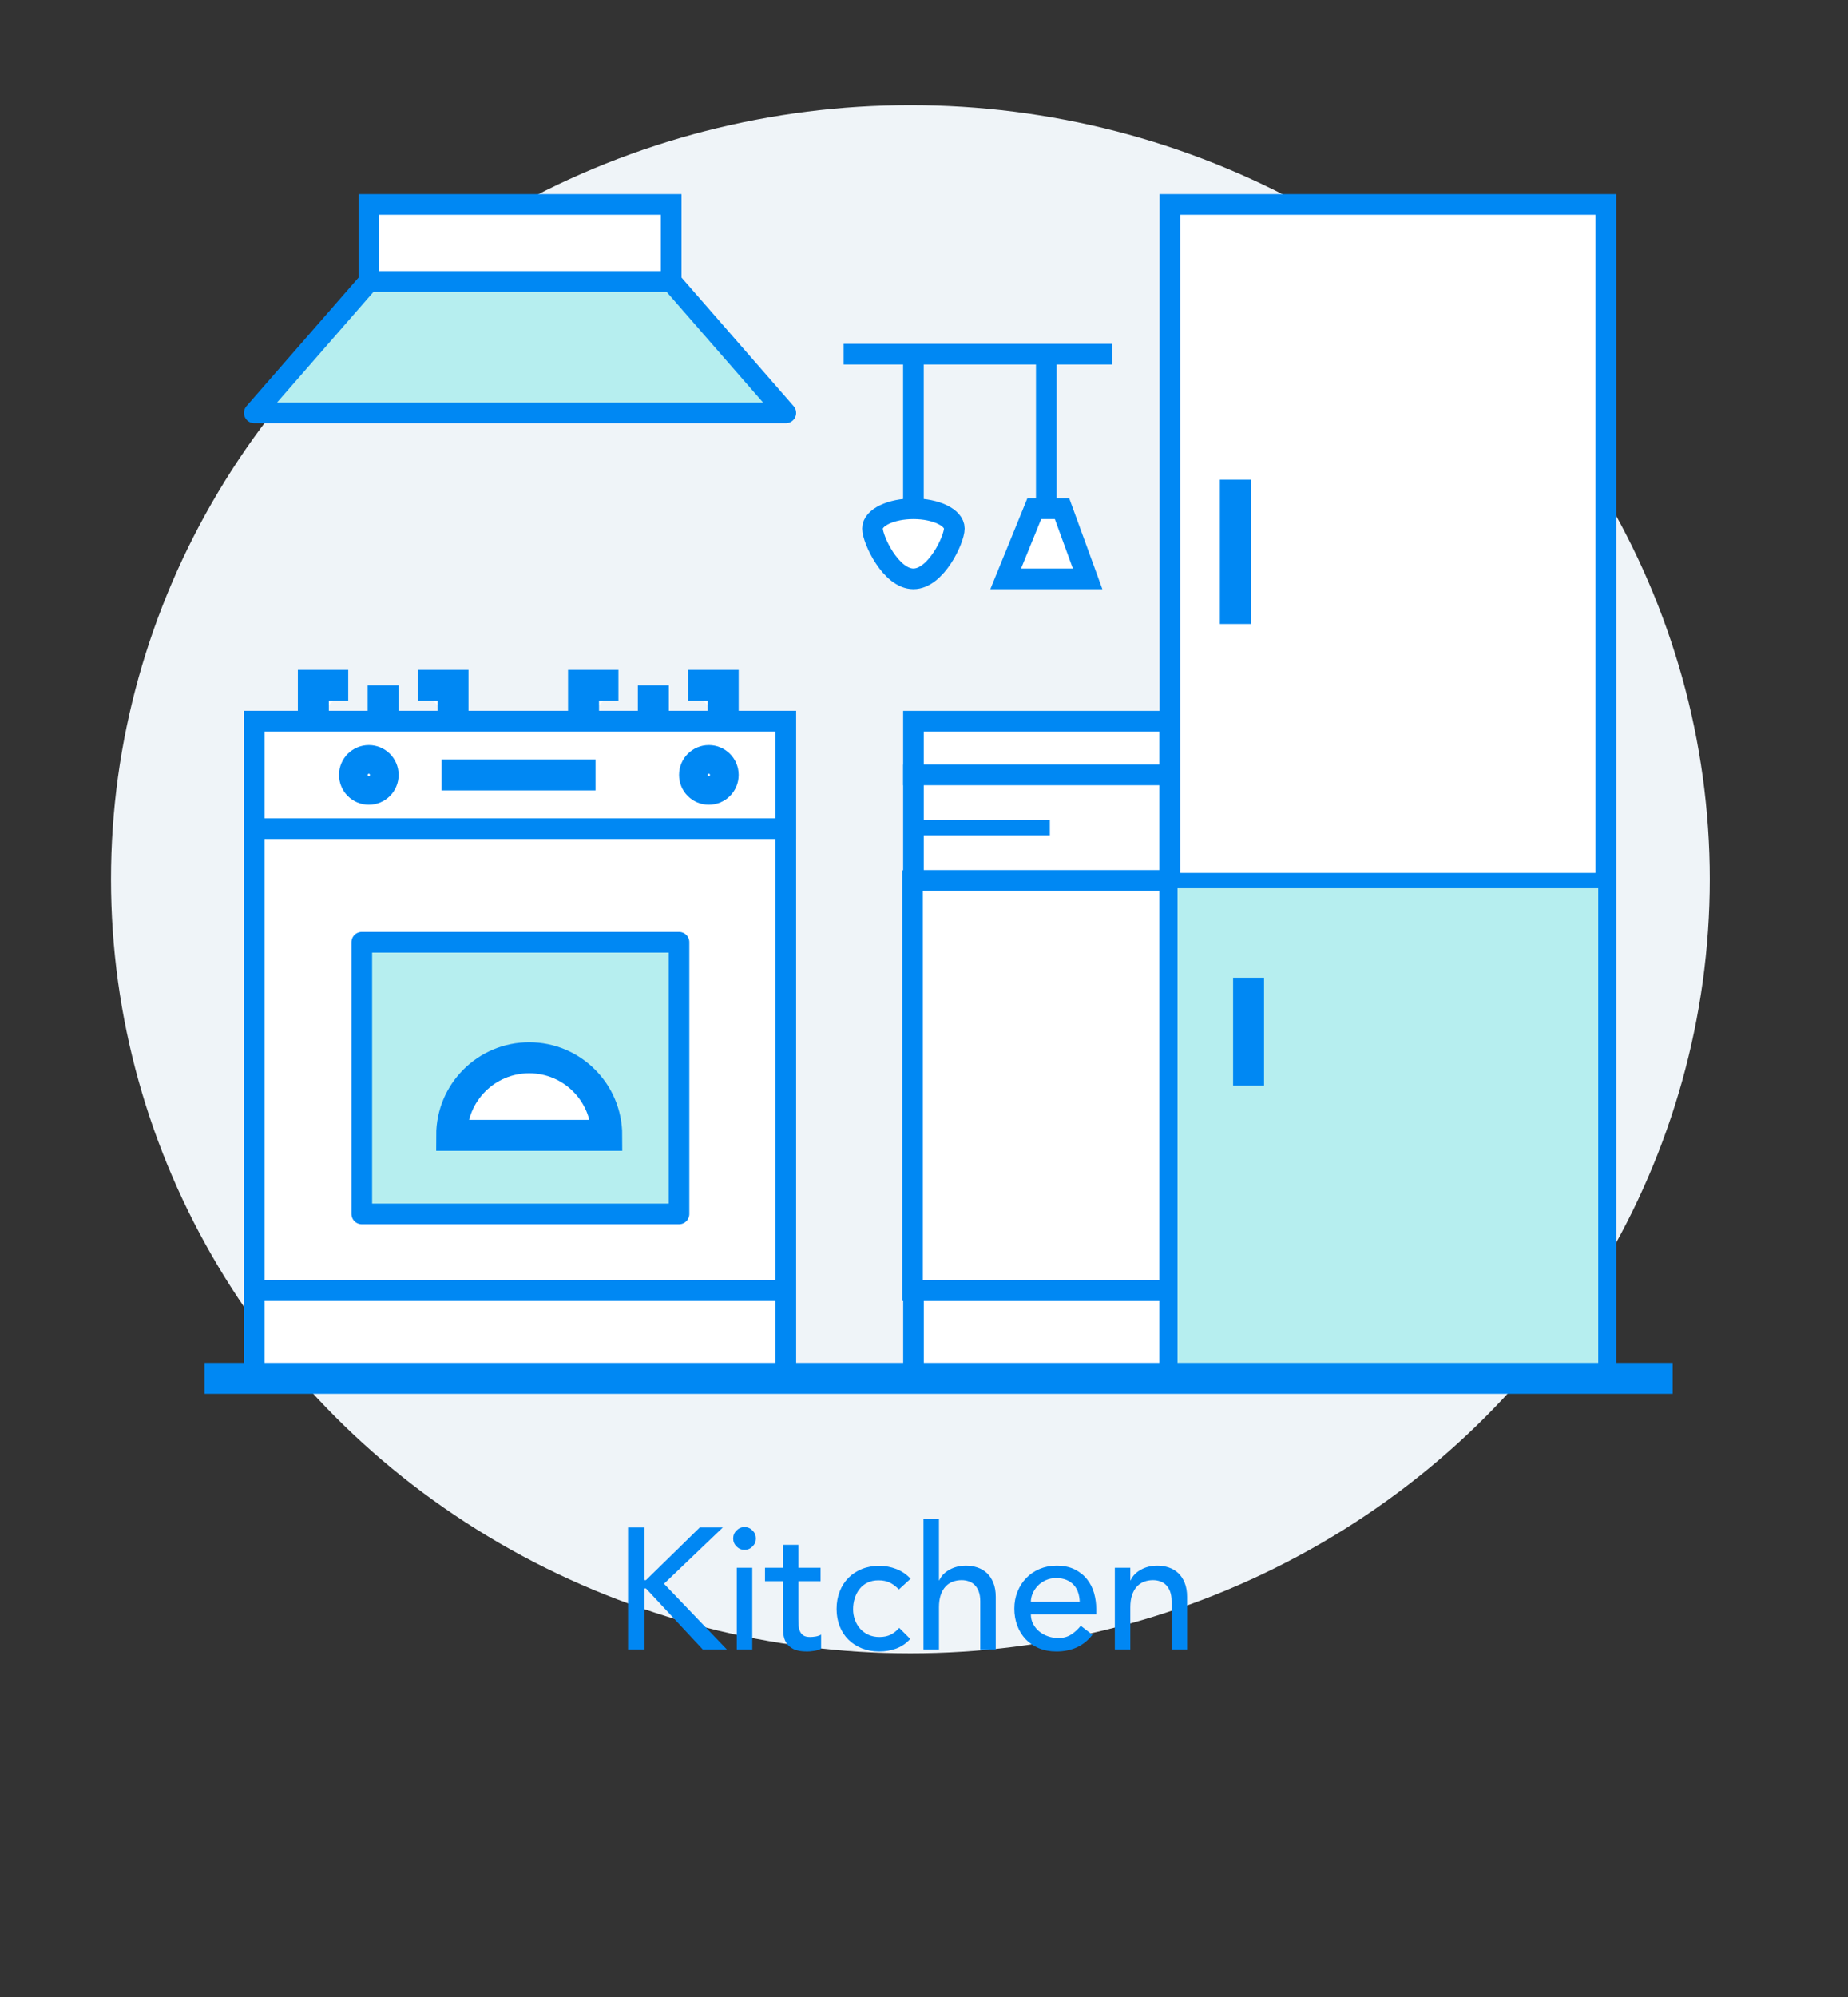 <?xml version="1.0" encoding="utf-8"?>
<!-- Generator: Adobe Illustrator 17.0.0, SVG Export Plug-In . SVG Version: 6.00 Build 0)  -->
<!DOCTYPE svg PUBLIC "-//W3C//DTD SVG 1.1//EN" "http://www.w3.org/Graphics/SVG/1.1/DTD/svg11.dtd">
<svg version="1.1" id="Layer_1" xmlns="http://www.w3.org/2000/svg" xmlns:xlink="http://www.w3.org/1999/xlink" x="0px" y="0px"
	 width="358px" height="386.667px" viewBox="0 0 358 386.667" enable-background="new 0 0 358 386.667" xml:space="preserve">
<rect x="0" y="0" width="358" height="386.667" fill="#333333" stroke="none"/>
<ellipse fill="#EFF4F8" cx="176.362" cy="170.229" rx="154.858" ry="149.861"/>
<g>
	
		<rect x="49.264" y="139.632" fill="#FFFFFF" stroke="#0088F3" stroke-width="4" stroke-miterlimit="10" width="102.966" height="127.234"/>
	
		<rect x="49.264" y="249.879" fill="#FFFFFF" stroke="#0088F3" stroke-width="4" stroke-miterlimit="10" width="102.966" height="16.987"/>
	
		<rect x="49.264" y="139.632" fill="#FFFFFF" stroke="#0088F3" stroke-width="4" stroke-miterlimit="10" width="102.966" height="20.801"/>
	
		<rect x="70.087" y="182.429" fill="#B6EEEF" stroke="#0088F3" stroke-width="4" stroke-linejoin="round" stroke-miterlimit="10" width="61.453" height="52.597"/>
	<path fill="#FFFFFF" stroke="#0088F3" stroke-width="6" stroke-miterlimit="10" d="M74.224,150.032
		c0,1.539-1.236,2.775-2.772,2.775c-1.529,0-2.775-1.236-2.775-2.775c0-1.527,1.246-2.773,2.775-2.773
		C72.988,147.259,74.224,148.505,74.224,150.032z"/>
	<path fill="#FFFFFF" stroke="#0088F3" stroke-width="6" stroke-miterlimit="10" d="M140.097,150.032
		c0,1.539-1.236,2.775-2.775,2.775c-1.539,0-2.775-1.236-2.775-2.775c0-1.527,1.235-2.773,2.775-2.773
		C138.861,147.259,140.097,148.505,140.097,150.032z"/>
	
		<line fill="#FFFFFF" stroke="#0088F3" stroke-width="6" stroke-miterlimit="10" x1="85.555" y1="150.032" x2="115.372" y2="150.032"/>
	
		<line fill="#FFFFFF" stroke="#0088F3" stroke-width="6" stroke-miterlimit="10" x1="74.224" y1="132.687" x2="74.224" y2="139.632"/>
	<polyline fill="#FFFFFF" stroke="#0088F3" stroke-width="6" stroke-miterlimit="10" points="67.462,132.687 60.704,132.687 
		60.704,139.632 	"/>
	<polyline fill="#FFFFFF" stroke="#0088F3" stroke-width="6" stroke-miterlimit="10" points="80.995,132.687 87.757,132.687 
		87.757,139.632 	"/>
	
		<line fill="#FFFFFF" stroke="#0088F3" stroke-width="6" stroke-miterlimit="10" x1="126.564" y1="132.687" x2="126.564" y2="139.632"/>
	<polyline fill="#FFFFFF" stroke="#0088F3" stroke-width="6" stroke-miterlimit="10" points="119.802,132.687 113.044,132.687 
		113.044,139.632 	"/>
	<polyline fill="#FFFFFF" stroke="#0088F3" stroke-width="6" stroke-miterlimit="10" points="133.335,132.687 140.097,132.687 
		140.097,139.632 	"/>
	<path fill="#FFFFFF" stroke="#0088F3" stroke-width="6" stroke-miterlimit="10" d="M87.499,219.813
		c0-8.296,6.725-15.021,15.021-15.021s15.021,6.725,15.021,15.021H87.499z"/>
	<polygon fill="#B6EEEF" stroke="#0088F3" stroke-width="4" stroke-linejoin="round" stroke-miterlimit="10" points="
		130.027,54.486 71.466,54.486 49.264,79.941 152.23,79.942 	"/>
	
		<rect x="71.466" y="39.574" fill="#FFFFFF" stroke="#0088F3" stroke-width="4" stroke-miterlimit="10" width="58.561" height="14.912"/>
	
		<rect x="176.959" y="139.632" fill="#FFFFFF" stroke="#0088F3" stroke-width="4" stroke-miterlimit="10" width="49.671" height="10.401"/>
	
		<rect x="176.966" y="249.878" fill="#FFFFFF" stroke="#0088F3" stroke-width="4" stroke-miterlimit="10" width="49.664" height="16.987"/>
	
		<rect x="176.959" y="150.032" fill="#FFFFFF" stroke="#0088F3" stroke-width="4" stroke-miterlimit="10" width="49.671" height="20.454"/>
	
		<rect x="176.778" y="170.488" fill="#FFFFFF" stroke="#0088F3" stroke-width="4" stroke-miterlimit="10" width="49.854" height="79.392"/>
	
		<rect x="226.631" y="39.574" fill="#FFFFFF" stroke="#0088F3" stroke-width="4" stroke-miterlimit="10" width="84.462" height="227.292"/>
	
		<rect x="226.631" y="170.487" fill="#B6EEEF" stroke="#0088F3" stroke-width="2.965" stroke-linejoin="round" stroke-miterlimit="10" width="84.462" height="96.379"/>
	
		<line fill="#FFFFFF" stroke="#0088F3" stroke-width="6" stroke-miterlimit="10" x1="239.32" y1="92.869" x2="239.32" y2="120.807"/>
	
		<line fill="#FFFFFF" stroke="#0088F3" stroke-width="6" stroke-miterlimit="10" x1="241.879" y1="189.298" x2="241.879" y2="210.183"/>
	
		<line fill="#B6EEEF" stroke="#0088F3" stroke-width="2.965" stroke-linejoin="round" stroke-miterlimit="10" x1="176.308" y1="160.259" x2="203.381" y2="160.259"/>
	
		<line fill="#FFFFFF" stroke="#0088F3" stroke-width="4" stroke-miterlimit="10" x1="163.435" y1="68.575" x2="215.424" y2="68.575"/>
	<path fill="#FFFFFF" stroke="#0088F3" stroke-width="4" stroke-miterlimit="10" d="M184.876,102.324
		c0,2.111-3.55,9.747-7.927,9.747c-4.377,0-7.927-7.636-7.927-9.747c0-2.111,3.55-3.823,7.927-3.823
		C181.327,98.501,184.876,100.213,184.876,102.324z"/>
	<line fill="#FFFFFF" stroke="#0088F3" stroke-width="4" stroke-miterlimit="10" x1="176.95" y1="98.501" x2="176.95" y2="68.575"/>
	<line fill="#FFFFFF" stroke="#0088F3" stroke-width="4" stroke-miterlimit="10" x1="202.69" y1="98.501" x2="202.69" y2="68.575"/>
	<polygon fill="#FFFFFF" stroke="#0088F3" stroke-width="4" stroke-miterlimit="10" points="194.826,112.071 210.698,112.071 
		205.748,98.501 200.358,98.501 	"/>
	
		<line fill="#FFFFFF" stroke="#0088F3" stroke-width="6" stroke-miterlimit="10" x1="39.622" y1="266.866" x2="324.029" y2="266.866"/>
</g>
<g>
	<path fill="#0087F3" d="M121.667,295.733h3.2v10.2h0.267l10.433-10.2h4.467l-11.4,10.9l12.167,12.7h-4.667l-11-11.8h-0.267v11.8
		h-3.2V295.733z"/>
	<path fill="#0087F3" d="M142.033,297.866c0-0.6,0.217-1.117,0.65-1.55c0.433-0.434,0.95-0.65,1.55-0.65s1.117,0.216,1.55,0.65
		c0.434,0.433,0.65,0.95,0.65,1.55s-0.217,1.117-0.65,1.55c-0.433,0.433-0.95,0.65-1.55,0.65s-1.117-0.217-1.55-0.65
		C142.25,298.983,142.033,298.466,142.033,297.866z M142.733,303.533h3v15.8h-3V303.533z"/>
	<path fill="#0087F3" d="M158.967,306.133h-4.3v7.167c0,0.445,0.011,0.883,0.034,1.316c0.022,0.434,0.105,0.823,0.25,1.167
		c0.144,0.345,0.367,0.622,0.667,0.833c0.3,0.211,0.739,0.317,1.317,0.317c0.355,0,0.722-0.033,1.1-0.1s0.722-0.188,1.034-0.367
		v2.733c-0.356,0.2-0.817,0.338-1.383,0.417c-0.567,0.078-1.006,0.117-1.317,0.117c-1.156,0-2.05-0.161-2.683-0.483
		c-0.633-0.322-1.1-0.738-1.4-1.25c-0.3-0.511-0.478-1.083-0.533-1.716c-0.056-0.633-0.083-1.272-0.083-1.917v-8.233H148.2v-2.6
		h3.466V299.1h3v4.434h4.3V306.133z"/>
	<path fill="#0087F3" d="M174.133,307.733c-0.556-0.578-1.139-1.017-1.75-1.316c-0.612-0.3-1.339-0.45-2.184-0.45
		c-0.822,0-1.539,0.15-2.15,0.45c-0.611,0.3-1.123,0.711-1.533,1.233c-0.412,0.522-0.723,1.122-0.934,1.8
		c-0.211,0.678-0.316,1.383-0.316,2.117s0.122,1.428,0.367,2.083c0.244,0.655,0.588,1.228,1.033,1.716
		c0.444,0.489,0.978,0.873,1.6,1.15c0.622,0.278,1.322,0.417,2.1,0.417c0.844,0,1.567-0.15,2.167-0.45
		c0.6-0.3,1.155-0.738,1.667-1.316l2.133,2.133c-0.778,0.867-1.683,1.489-2.717,1.867c-1.033,0.377-2.128,0.566-3.283,0.566
		c-1.222,0-2.339-0.2-3.35-0.6c-1.011-0.4-1.883-0.961-2.617-1.683c-0.733-0.722-1.3-1.588-1.7-2.6c-0.4-1.011-0.6-2.127-0.6-3.35
		c0-1.222,0.2-2.344,0.6-3.367c0.4-1.021,0.961-1.9,1.683-2.633s1.589-1.305,2.6-1.716c1.011-0.411,2.139-0.617,3.383-0.617
		c1.155,0,2.261,0.206,3.317,0.617c1.055,0.411,1.972,1.039,2.75,1.883L174.133,307.733z"/>
	<path fill="#0087F3" d="M178.899,294.133h3v11.833h0.067c0.377-0.844,1.033-1.527,1.966-2.05c0.934-0.522,2.011-0.784,3.233-0.784
		c0.755,0,1.483,0.117,2.184,0.35c0.7,0.233,1.311,0.595,1.833,1.083s0.939,1.117,1.25,1.883s0.467,1.672,0.467,2.717v10.167h-3V310
		c0-0.733-0.1-1.361-0.3-1.883c-0.2-0.522-0.467-0.944-0.8-1.267c-0.333-0.322-0.716-0.555-1.15-0.7
		c-0.433-0.145-0.883-0.217-1.35-0.217c-0.622,0-1.2,0.1-1.733,0.3c-0.533,0.2-1,0.517-1.4,0.95c-0.4,0.433-0.711,0.983-0.933,1.65
		c-0.223,0.667-0.333,1.456-0.333,2.367v8.133h-3V294.133z"/>
	<path fill="#0087F3" d="M199.699,312.533c0,0.689,0.15,1.316,0.45,1.883c0.3,0.566,0.694,1.05,1.183,1.45s1.055,0.711,1.7,0.934
		c0.644,0.222,1.311,0.333,2,0.333c0.933,0,1.744-0.216,2.433-0.65c0.689-0.433,1.322-1.005,1.9-1.717l2.267,1.733
		c-1.667,2.156-4,3.233-7,3.233c-1.245,0-2.373-0.211-3.383-0.633c-1.012-0.422-1.867-1.005-2.567-1.75
		c-0.7-0.744-1.239-1.622-1.617-2.633c-0.378-1.011-0.566-2.105-0.566-3.283c0-1.178,0.205-2.272,0.617-3.283
		c0.411-1.011,0.978-1.889,1.7-2.634c0.722-0.744,1.583-1.327,2.583-1.75c1-0.422,2.088-0.633,3.267-0.633
		c1.4,0,2.583,0.245,3.55,0.733c0.967,0.489,1.761,1.128,2.383,1.917c0.622,0.789,1.072,1.678,1.35,2.667
		c0.278,0.989,0.417,1.995,0.417,3.017v1.067H199.699z M209.166,310.133c-0.022-0.667-0.128-1.277-0.317-1.833
		c-0.189-0.555-0.472-1.039-0.85-1.45c-0.378-0.411-0.85-0.733-1.417-0.967c-0.566-0.233-1.228-0.35-1.983-0.35
		c-0.733,0-1.405,0.139-2.017,0.417c-0.611,0.278-1.128,0.639-1.55,1.083c-0.422,0.445-0.75,0.939-0.983,1.483
		c-0.233,0.545-0.35,1.083-0.35,1.617H209.166z"/>
	<path fill="#0087F3" d="M215.966,303.533h3v2.433h0.067c0.377-0.844,1.033-1.527,1.966-2.05c0.934-0.522,2.011-0.784,3.233-0.784
		c0.755,0,1.483,0.117,2.184,0.35c0.7,0.233,1.311,0.595,1.833,1.083s0.939,1.117,1.25,1.883s0.467,1.672,0.467,2.717v10.167h-3V310
		c0-0.733-0.1-1.361-0.3-1.883c-0.2-0.522-0.467-0.944-0.8-1.267c-0.333-0.322-0.716-0.555-1.15-0.7
		c-0.433-0.145-0.883-0.217-1.35-0.217c-0.622,0-1.2,0.1-1.733,0.3c-0.533,0.2-1,0.517-1.4,0.95c-0.4,0.433-0.711,0.983-0.933,1.65
		c-0.223,0.667-0.333,1.456-0.333,2.367v8.133h-3V303.533z"/>
</g>
</svg>
